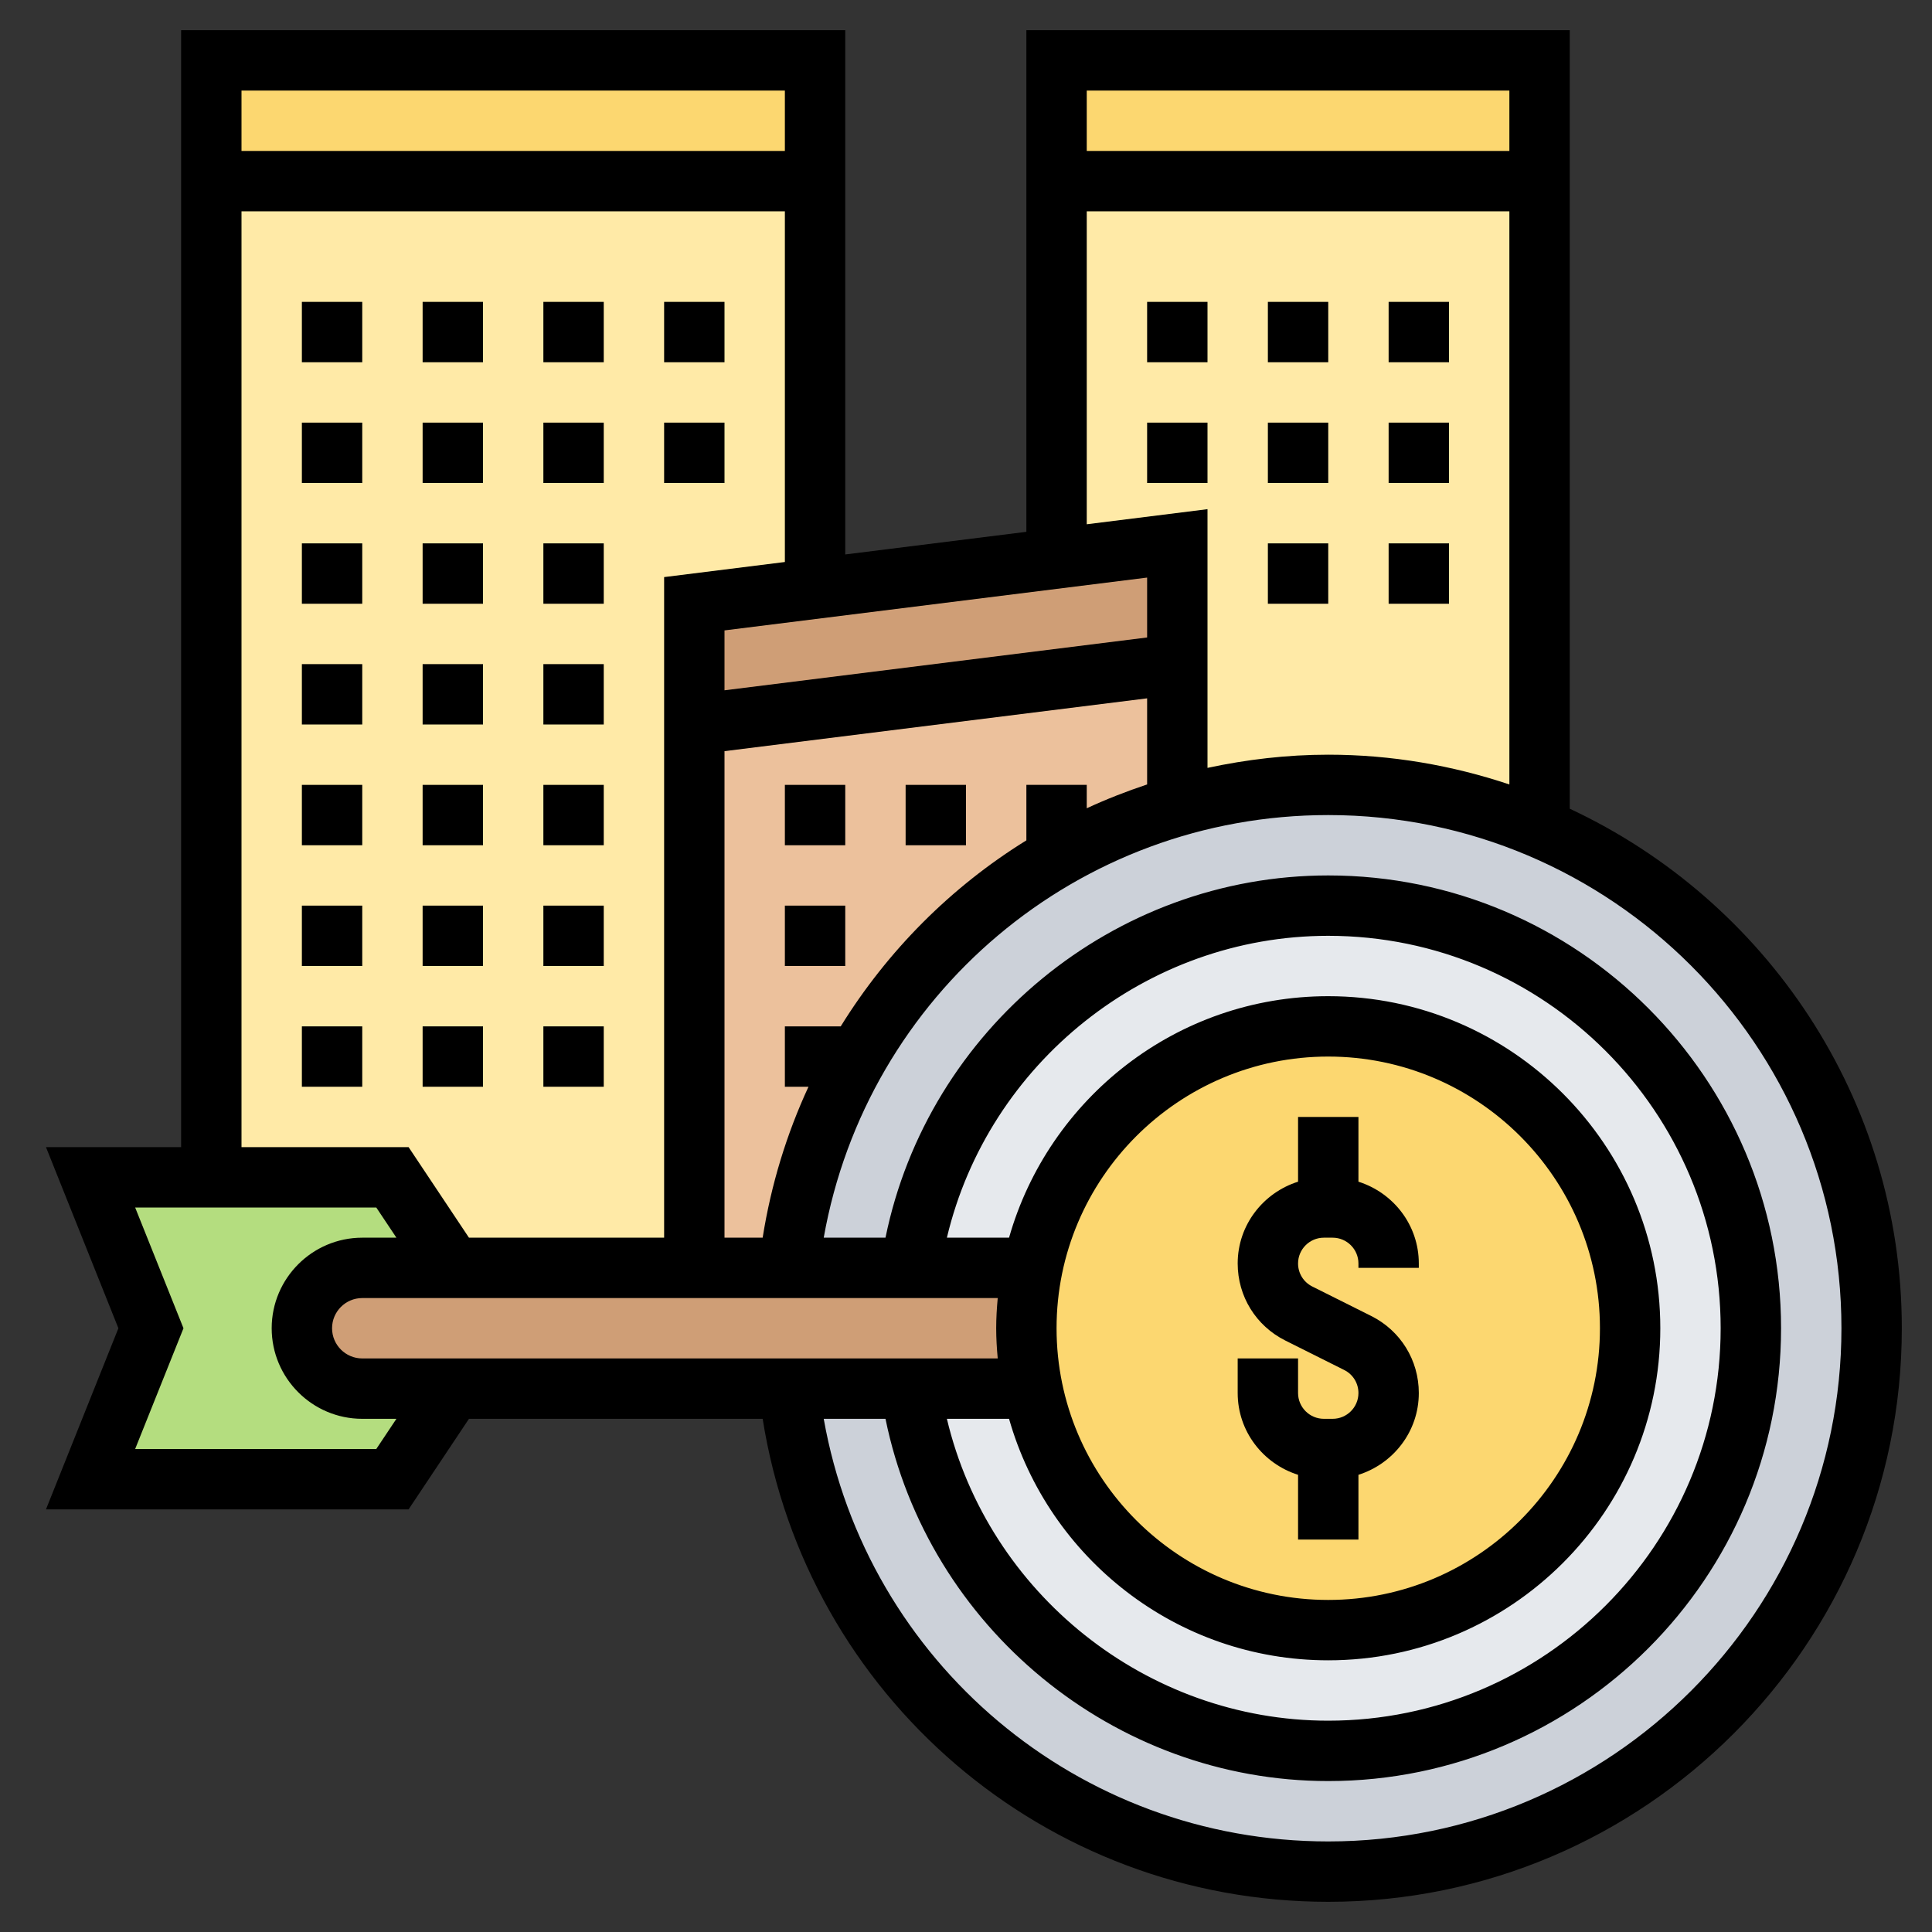 <svg id="Layer_5" enable-background="new 0 0 64 64" height="512" viewBox="0 0 64 64" width="512" xmlns="http://www.w3.org/2000/svg"><rect x="0" y="0" width="64" height="64" fill="#333333" stroke="none"/><g><g><g><path d="m27 6v13.5l-4 .5v4 18h-8l-2-3h-6v-33z" fill="#ffeaa7"/></g><g><path d="m51 6v21.41c-2.15-.91-4.52-1.41-7-1.41-1.74 0-3.41.25-5 .71v-.01-4.7-4l-4 .5v-12.5z" fill="#ffeaa7"/></g><g><path d="m7 2h20v4h-20z" fill="#fcd770"/></g><g><path d="m35 2h16v4h-16z" fill="#fcd770"/></g><g><path d="m39 26.71c-4.51 1.3-8.29 4.31-10.58 8.29h-.01c-1.21 2.1-2.01 4.47-2.29 7h-3.12v-18l16-2v4.7z" fill="#ecc19c"/></g><g><path d="m39 18v4l-16 2v-4l4-.5 8-1z" fill="#cf9e76"/></g><g><path d="m7 39h6l2 3h-3c-1.1 0-2 .9-2 2 0 .55.22 1.05.59 1.41.36.37.86.59 1.41.59h3l-2 3h-10l2-5-2-5z" fill="#b4dd7f"/></g><g><path d="m44 26c9.936 0 18 8.064 18 18s-8.064 18-18 18c-8.694 0-15.966-6.192-17.64-14.4-.234-1.152-.36-2.358-.36-3.6s.126-2.448.36-3.6c1.674-8.208 8.946-14.4 17.64-14.4z" fill="#ccd1d9"/></g><g><path d="m44 30c7.728 0 14 6.272 14 14s-6.272 14-14 14c-6.762 0-12.418-4.816-13.72-11.2-.182-.896-.28-1.834-.28-2.8s.098-1.904.28-2.8c1.302-6.384 6.958-11.2 13.72-11.2z" fill="#e6e9ed"/></g><g><path d="m30.16 42h4.04c-.13.64-.2 1.31-.2 2s.07 1.36.2 2h-4.04-4.04-11.12-3c-.55 0-1.05-.22-1.41-.59-.37-.36-.59-.86-.59-1.41 0-1.1.9-2 2-2h3 8 3.12z" fill="#cf9e76"/></g><g><path d="m44 34c5.52 0 10 4.48 10 10s-4.48 10-10 10c-4.83 0-8.87-3.44-9.8-8-.13-.64-.2-1.31-.2-2s.07-1.36.2-2c.93-4.56 4.97-8 9.8-8z" fill="#fcd770"/></g></g><g><path d="m43 48.855v2.145h2v-2.145c1.155-.366 2-1.435 2-2.709 0-1.088-.604-2.066-1.578-2.553l-1.949-.975c-.292-.145-.473-.438-.473-.764 0-.471.384-.854.854-.854h.291c.471 0 .855.383.855.854v.146h2v-.146c0-1.274-.845-2.343-2-2.709v-2.145h-2v2.145c-1.155.366-2 1.435-2 2.709 0 1.088.604 2.066 1.578 2.553l1.949.975c.292.145.473.438.473.764 0 .471-.384.854-.854.854h-.291c-.471 0-.855-.383-.855-.854v-1.146h-2v1.146c0 1.274.845 2.343 2 2.709z"/><path d="m52 26.79v-25.79h-18v16.617l-6 .75v-17.367h-22v37h-4.477l2.399 6-2.399 6h12.012l2-3h9.729c1.455 9.179 9.344 16 18.736 16 10.477 0 19-8.523 19-19 0-7.616-4.515-14.182-11-17.21zm-2-23.79v2h-14v-2zm-14 4h14v18.986c-1.889-.631-3.902-.986-6-.986-1.372 0-2.707.16-4 .437v-8.57l-4 .5zm-2 19v1.838c-2.494 1.543-4.599 3.655-6.15 6.162h-1.85v2h.782c-.722 1.559-1.238 3.234-1.518 5h-1.264v-16.117l14-1.75v2.853c-.684.227-1.352.489-2 .789v-.775zm10 29c6.065 0 11-4.935 11-11s-4.935-11-11-11c-5.024 0-9.263 3.39-10.574 8h-2.059c1.37-5.775 6.608-10 12.632-10 7.168 0 13 5.832 13 13s-5.832 13-13 13c-6.024 0-11.263-4.225-12.632-10h2.059c1.311 4.61 5.55 8 10.574 8zm-9-11c0-4.962 4.037-9 9-9s9 4.038 9 9-4.037 9-9 9-9-4.038-9-9zm-1.949-1c-.03.33-.051.662-.051 1s.021.67.051 1h-21.051c-.552 0-1-.449-1-1s.448-1 1-1zm4.949-21.883-14 1.75v-1.984l14-1.75zm-12-18.117v2h-18v-2zm-18 4h18v11.617l-4 .5v21.883h-6.465l-2-3h-5.535zm4.465 41h-7.988l1.601-4-1.601-4h1.523 2 4.465l.667 1h-1.132c-1.654 0-3 1.346-3 3s1.346 3 3 3h1.132zm31.535 13c-8.296 0-15.284-5.947-16.713-14h2.046c1.409 6.897 7.557 12 14.667 12 8.271 0 15-6.729 15-15s-6.729-15-15-15c-7.11 0-13.258 5.103-14.667 12h-2.046c1.429-8.053 8.417-14 16.713-14 9.374 0 17 7.626 17 17s-7.626 17-17 17z"/><path d="m38 10h2v2h-2z"/><path d="m42 10h2v2h-2z"/><path d="m46 10h2v2h-2z"/><path d="m42 14h2v2h-2z"/><path d="m38 14h2v2h-2z"/><path d="m46 14h2v2h-2z"/><path d="m42 18h2v2h-2z"/><path d="m46 18h2v2h-2z"/><path d="m26 26h2v2h-2z"/><path d="m30 26h2v2h-2z"/><path d="m26 30h2v2h-2z"/><path d="m22 10h2v2h-2z"/><path d="m10 10h2v2h-2z"/><path d="m18 10h2v2h-2z"/><path d="m14 10h2v2h-2z"/><path d="m14 14h2v2h-2z"/><path d="m10 14h2v2h-2z"/><path d="m22 14h2v2h-2z"/><path d="m18 14h2v2h-2z"/><path d="m14 18h2v2h-2z"/><path d="m10 18h2v2h-2z"/><path d="m18 18h2v2h-2z"/><path d="m18 22h2v2h-2z"/><path d="m10 22h2v2h-2z"/><path d="m14 22h2v2h-2z"/><path d="m10 26h2v2h-2z"/><path d="m14 26h2v2h-2z"/><path d="m18 26h2v2h-2z"/><path d="m10 30h2v2h-2z"/><path d="m14 30h2v2h-2z"/><path d="m18 30h2v2h-2z"/><path d="m10 34h2v2h-2z"/><path d="m18 34h2v2h-2z"/><path d="m14 34h2v2h-2z"/></g></g></svg>